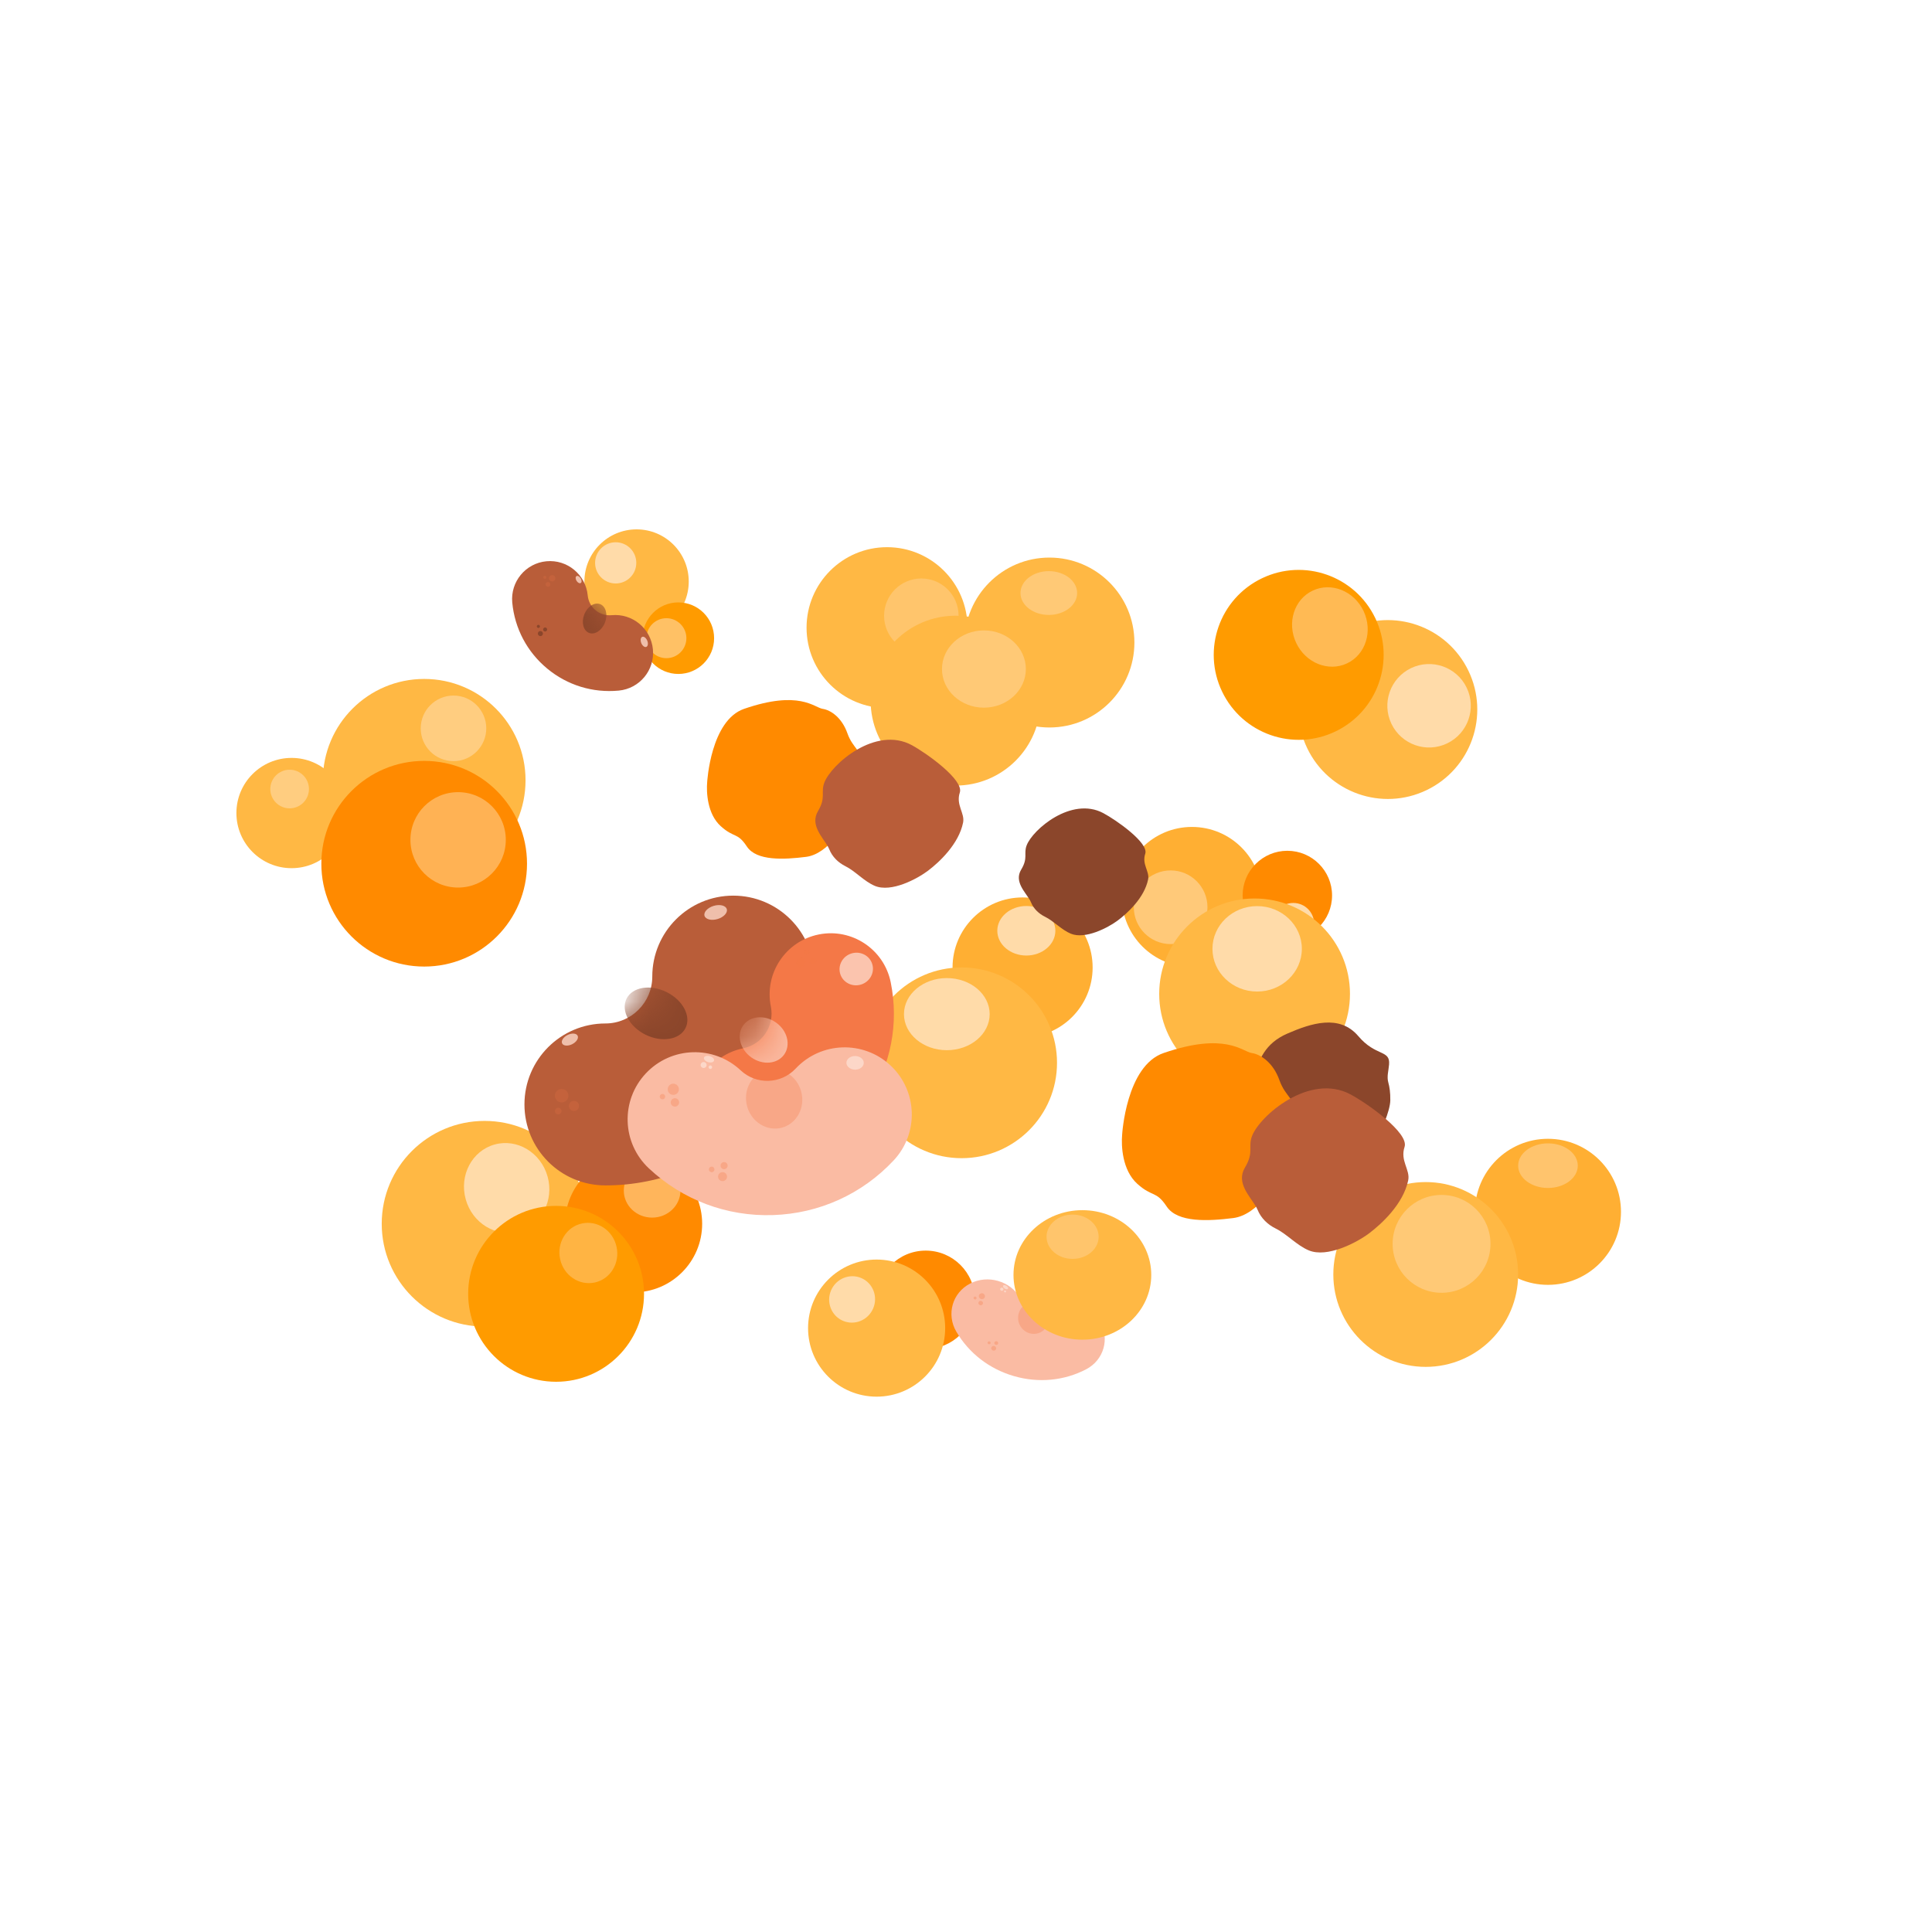 <svg width="55" height="55" viewBox="0 0 55 55" fill="none" xmlns="http://www.w3.org/2000/svg">
<path d="M25.252 20.159C26.517 20.159 27.543 19.134 27.543 17.868C27.543 16.603 26.517 15.577 25.252 15.577C23.987 15.577 22.961 16.603 22.961 17.868C22.961 19.134 23.987 20.159 25.252 20.159Z" fill="#FFB844"/>
<path opacity="0.4" d="M26.229 18.59C26.814 18.59 27.289 18.115 27.289 17.529C27.289 16.943 26.814 16.468 26.229 16.468C25.643 16.468 25.168 16.943 25.168 17.529C25.168 18.115 25.643 18.59 26.229 18.59Z" fill="#FFDBA9"/>
<path d="M29.875 20.71C31.211 20.71 32.294 19.627 32.294 18.291C32.294 16.956 31.211 15.873 29.875 15.873C28.54 15.873 27.457 16.956 27.457 18.291C27.457 19.627 28.54 20.71 29.875 20.71Z" fill="#FFB844"/>
<path opacity="0.5" d="M29.857 17.506C30.303 17.506 30.664 17.227 30.664 16.883C30.664 16.538 30.303 16.259 29.857 16.259C29.412 16.259 29.051 16.538 29.051 16.883C29.051 17.227 29.412 17.506 29.857 17.506Z" fill="#FFDBA9"/>
<path d="M37.215 21.303C37.825 22.57 39.346 23.102 40.613 22.493C41.88 21.883 42.413 20.362 41.803 19.095C41.193 17.828 39.672 17.295 38.405 17.905C37.139 18.515 36.606 20.036 37.215 21.303Z" fill="#FFB844"/>
<path d="M39.612 20.607C39.897 21.198 40.607 21.447 41.198 21.162C41.789 20.878 42.038 20.168 41.753 19.577C41.469 18.986 40.759 18.737 40.168 19.021C39.577 19.306 39.328 20.016 39.612 20.607Z" fill="#FFDBA9"/>
<path d="M34.792 19.691C35.371 20.895 36.816 21.401 38.02 20.822C39.223 20.243 39.729 18.798 39.15 17.594C38.571 16.391 37.126 15.884 35.922 16.464C34.719 17.043 34.213 18.488 34.792 19.691Z" fill="#FF9B00"/>
<path opacity="0.5" d="M38.349 18.884C38.879 18.634 39.088 17.967 38.818 17.395C38.547 16.823 37.898 16.563 37.369 16.814C36.839 17.064 36.63 17.731 36.9 18.303C37.171 18.875 37.82 19.135 38.349 18.884Z" fill="#FFDBA9"/>
<path d="M8.3 24.715C9.167 24.715 9.87 24.012 9.87 23.145C9.87 22.279 9.167 21.576 8.3 21.576C7.433 21.576 6.73 22.279 6.73 23.145C6.73 24.012 7.433 24.715 8.3 24.715Z" fill="#FFB844"/>
<path d="M29.111 29.536C30.213 29.536 31.105 28.643 31.105 27.542C31.105 26.441 30.213 25.548 29.111 25.548C28.01 25.548 27.117 26.441 27.117 27.542C27.117 28.643 28.01 29.536 29.111 29.536Z" fill="#FFAF33"/>
<path d="M29.218 27.202C29.674 27.202 30.044 26.886 30.044 26.497C30.044 26.108 29.674 25.792 29.218 25.792C28.761 25.792 28.391 26.108 28.391 26.497C28.391 26.886 28.761 27.202 29.218 27.202Z" fill="#FFDBA9"/>
<path d="M12.076 25.098C13.67 25.098 14.961 23.806 14.961 22.213C14.961 20.619 13.67 19.328 12.076 19.328C10.483 19.328 9.191 20.619 9.191 22.213C9.191 23.806 10.483 25.098 12.076 25.098Z" fill="#FFB844"/>
<path opacity="0.6" d="M12.91 21.668C13.425 21.668 13.843 21.25 13.843 20.735C13.843 20.219 13.425 19.801 12.91 19.801C12.395 19.801 11.977 20.219 11.977 20.735C11.977 21.25 12.395 21.668 12.91 21.668Z" fill="#FFDBA9"/>
<path opacity="0.6" d="M8.245 23.012C8.549 23.012 8.795 22.766 8.795 22.462C8.795 22.158 8.549 21.912 8.245 21.912C7.942 21.912 7.695 22.158 7.695 22.462C7.695 22.766 7.942 23.012 8.245 23.012Z" fill="#FFDBA9"/>
<path d="M12.076 27.516C13.693 27.516 15.003 26.205 15.003 24.588C15.003 22.971 13.693 21.661 12.076 21.661C10.459 21.661 9.148 22.971 9.148 24.588C9.148 26.205 10.459 27.516 12.076 27.516Z" fill="#FF8A00"/>
<path opacity="0.5" d="M13.041 25.267C13.791 25.267 14.399 24.659 14.399 23.909C14.399 23.159 13.791 22.551 13.041 22.551C12.291 22.551 11.684 23.159 11.684 23.909C11.684 24.659 12.291 25.267 13.041 25.267Z" fill="#FFDBA9"/>
<path d="M27.203 22.364C28.539 22.364 29.622 21.282 29.622 19.946C29.622 18.611 28.539 17.528 27.203 17.528C25.868 17.528 24.785 18.611 24.785 19.946C24.785 21.282 25.868 22.364 27.203 22.364Z" fill="#FFB844"/>
<path opacity="0.5" d="M28.01 20.146C28.669 20.146 29.204 19.654 29.204 19.046C29.204 18.439 28.669 17.946 28.01 17.946C27.351 17.946 26.816 18.439 26.816 19.046C26.816 19.654 27.351 20.146 28.01 20.146Z" fill="#FFDBA9"/>
<path d="M44.067 36.577C45.215 36.577 46.146 35.646 46.146 34.498C46.146 33.35 45.215 32.419 44.067 32.419C42.919 32.419 41.988 33.35 41.988 34.498C41.988 35.646 42.919 36.577 44.067 36.577Z" fill="#FFAF33"/>
<path opacity="0.5" d="M44.067 33.819C44.536 33.819 44.916 33.535 44.916 33.184C44.916 32.833 44.536 32.549 44.067 32.549C43.599 32.549 43.219 32.833 43.219 33.184C43.219 33.535 43.599 33.819 44.067 33.819Z" fill="#FFDBA9"/>
<path d="M40.587 38.912C42.04 38.912 43.218 37.734 43.218 36.281C43.218 34.829 42.04 33.651 40.587 33.651C39.135 33.651 37.957 34.829 37.957 36.281C37.957 37.734 39.135 38.912 40.587 38.912Z" fill="#FFB844"/>
<path opacity="0.5" d="M41.038 36.803C41.807 36.803 42.431 36.179 42.431 35.41C42.431 34.64 41.807 34.017 41.038 34.017C40.268 34.017 39.645 34.64 39.645 35.41C39.645 36.179 40.268 36.803 41.038 36.803Z" fill="#FFDBA9"/>
<path d="M27.375 32.971C28.875 32.971 30.091 31.756 30.091 30.256C30.091 28.756 28.875 27.541 27.375 27.541C25.876 27.541 24.66 28.756 24.66 30.256C24.66 31.756 25.876 32.971 27.375 32.971Z" fill="#FFB844"/>
<path d="M26.954 29.897C27.628 29.897 28.174 29.437 28.174 28.87C28.174 28.303 27.628 27.844 26.954 27.844C26.281 27.844 25.734 28.303 25.734 28.87C25.734 29.437 26.281 29.897 26.954 29.897Z" fill="#FFDBA9"/>
<path d="M26.353 38.402C27.127 38.402 27.753 37.775 27.753 37.002C27.753 36.228 27.127 35.602 26.353 35.602C25.58 35.602 24.953 36.228 24.953 37.002C24.953 37.775 25.58 38.402 26.353 38.402Z" fill="#FF8A00"/>
<path d="M24.956 39.76C26.033 39.76 26.907 38.886 26.907 37.809C26.907 36.731 26.033 35.857 24.956 35.857C23.878 35.857 23.004 36.731 23.004 37.809C23.004 38.886 23.878 39.76 24.956 39.76Z" fill="#FFB844"/>
<path d="M23.993 37.599C24.323 37.743 24.709 37.588 24.855 37.253C25.002 36.918 24.853 36.529 24.523 36.385C24.193 36.241 23.807 36.396 23.66 36.731C23.514 37.066 23.663 37.454 23.993 37.599Z" fill="#FFDBA9"/>
<path d="M13.795 37.765C15.412 37.765 16.722 36.454 16.722 34.838C16.722 33.221 15.412 31.91 13.795 31.91C12.178 31.91 10.867 33.221 10.867 34.838C10.867 36.454 12.178 37.765 13.795 37.765Z" fill="#FFB844"/>
<path d="M14.767 35.054C15.411 34.875 15.779 34.176 15.589 33.494C15.399 32.811 14.723 32.403 14.08 32.582C13.436 32.761 13.068 33.459 13.258 34.142C13.448 34.825 14.123 35.233 14.767 35.054Z" fill="#FFDBA9"/>
<path d="M18.038 36.791C19.115 36.791 19.989 35.917 19.989 34.839C19.989 33.761 19.115 32.887 18.038 32.887C16.96 32.887 16.086 33.761 16.086 34.839C16.086 35.917 16.96 36.791 18.038 36.791Z" fill="#FF8A00"/>
<path opacity="0.6" d="M18.564 34.663C19.01 34.663 19.371 34.319 19.371 33.893C19.371 33.468 19.01 33.123 18.564 33.123C18.119 33.123 17.758 33.468 17.758 33.893C17.758 34.319 18.119 34.663 18.564 34.663Z" fill="#FFDBA9" fill-opacity="0.9"/>
<path d="M15.831 39.336C17.214 39.336 18.334 38.215 18.334 36.832C18.334 35.45 17.214 34.329 15.831 34.329C14.449 34.329 13.328 35.45 13.328 36.832C13.328 38.215 14.449 39.336 15.831 39.336Z" fill="#FF9B00"/>
<path opacity="0.4" d="M16.933 36.51C17.377 36.413 17.654 35.958 17.552 35.494C17.451 35.03 17.009 34.732 16.565 34.83C16.121 34.927 15.844 35.382 15.946 35.846C16.047 36.31 16.489 36.607 16.933 36.51Z" fill="#FFDBA9"/>
<path opacity="0.8" d="M33.932 27.529C35.033 27.529 35.926 26.636 35.926 25.535C35.926 24.433 35.033 23.541 33.932 23.541C32.83 23.541 31.938 24.433 31.938 25.535C31.938 26.636 32.83 27.529 33.932 27.529Z" fill="#FF9B00"/>
<path opacity="0.6" d="M33.326 26.876C33.905 26.876 34.374 26.406 34.374 25.827C34.374 25.248 33.905 24.779 33.326 24.779C32.747 24.779 32.277 25.248 32.277 25.827C32.277 26.406 32.747 26.876 33.326 26.876Z" fill="#FFDBA9"/>
<path d="M36.648 26.765C37.351 26.765 37.921 26.195 37.921 25.492C37.921 24.79 37.351 24.22 36.648 24.22C35.945 24.22 35.375 24.79 35.375 25.492C35.375 26.195 35.945 26.765 36.648 26.765Z" fill="#FF8A00"/>
<path d="M36.817 26.893C37.145 26.893 37.411 26.627 37.411 26.299C37.411 25.971 37.145 25.705 36.817 25.705C36.489 25.705 36.223 25.971 36.223 26.299C36.223 26.627 36.489 26.893 36.817 26.893Z" fill="#FFDBA9"/>
<path d="M35.715 31.009C37.215 31.009 38.431 29.793 38.431 28.294C38.431 26.794 37.215 25.578 35.715 25.578C34.216 25.578 33 26.794 33 28.294C33 29.793 34.216 31.009 35.715 31.009Z" fill="#FFB844"/>
<path d="M35.788 28.227C36.491 28.227 37.061 27.683 37.061 27.011C37.061 26.339 36.491 25.795 35.788 25.795C35.086 25.795 34.516 26.339 34.516 27.011C34.516 27.683 35.086 28.227 35.788 28.227Z" fill="#FFDBA9"/>
<path d="M18.122 18.04C18.942 18.04 19.607 17.375 19.607 16.555C19.607 15.735 18.942 15.07 18.122 15.07C17.302 15.07 16.637 15.735 16.637 16.555C16.637 17.375 17.302 18.04 18.122 18.04Z" fill="#FFB844"/>
<path d="M17.528 16.61C17.852 16.61 18.114 16.348 18.114 16.024C18.114 15.7 17.852 15.437 17.528 15.437C17.204 15.437 16.941 15.7 16.941 16.024C16.941 16.348 17.204 16.61 17.528 16.61Z" fill="#FFDBA9"/>
<path d="M19.311 19.186C19.874 19.186 20.329 18.73 20.329 18.168C20.329 17.605 19.874 17.149 19.311 17.149C18.749 17.149 18.293 17.605 18.293 18.168C18.293 18.73 18.749 19.186 19.311 19.186Z" fill="#FF9B00"/>
<path opacity="0.6" d="M18.971 18.737C19.285 18.737 19.54 18.482 19.54 18.168C19.54 17.854 19.285 17.599 18.971 17.599C18.657 17.599 18.402 17.854 18.402 18.168C18.402 18.482 18.657 18.737 18.971 18.737Z" fill="#FFDBA9"/>
<path d="M20.874 25.497C19.601 25.497 18.569 26.529 18.569 27.802C18.569 28.538 17.97 29.136 17.235 29.136C15.962 29.136 14.93 30.168 14.93 31.441C14.93 32.714 15.962 33.746 17.235 33.746C18.822 33.746 20.315 33.128 21.438 32.005C22.561 30.883 23.179 29.39 23.179 27.802C23.179 26.529 22.147 25.497 20.874 25.497Z" fill="#B95D39"/>
<path opacity="0.8" d="M20.429 26.163C20.604 26.11 20.721 25.983 20.69 25.88C20.659 25.777 20.492 25.736 20.317 25.788C20.142 25.841 20.025 25.968 20.056 26.071C20.087 26.174 20.254 26.215 20.429 26.163Z" fill="#FCD7C8"/>
<path opacity="0.8" d="M16.289 29.726C16.41 29.665 16.48 29.557 16.444 29.485C16.408 29.413 16.28 29.403 16.158 29.464C16.036 29.525 15.967 29.633 16.003 29.705C16.039 29.777 16.167 29.787 16.289 29.726Z" fill="#FCD7C8"/>
<path opacity="0.2" d="M16.34 31.339C16.26 31.339 16.195 31.404 16.195 31.484C16.195 31.564 16.26 31.628 16.34 31.628C16.419 31.628 16.484 31.564 16.484 31.484C16.484 31.404 16.419 31.339 16.34 31.339Z" fill="#F47847"/>
<path opacity="0.2" d="M15.891 31.536C15.839 31.536 15.797 31.578 15.797 31.63C15.797 31.682 15.839 31.724 15.891 31.724C15.943 31.724 15.985 31.682 15.985 31.63C15.985 31.578 15.943 31.536 15.891 31.536Z" fill="#F47847"/>
<path opacity="0.2" d="M15.989 31.384C16.096 31.384 16.182 31.298 16.182 31.192C16.182 31.086 16.096 31 15.989 31C15.883 31 15.797 31.086 15.797 31.192C15.797 31.298 15.883 31.384 15.989 31.384Z" fill="#F47847"/>
<path d="M18.969 31.827C18.922 31.875 18.922 31.952 18.969 32C19.017 32.048 19.095 32.048 19.142 32C19.19 31.952 19.19 31.875 19.142 31.827C19.095 31.779 19.017 31.779 18.969 31.827Z" fill="#8B462B"/>
<path d="M18.763 32.232C18.725 32.269 18.725 32.33 18.763 32.368C18.8 32.406 18.861 32.406 18.899 32.368C18.936 32.33 18.936 32.269 18.899 32.232C18.861 32.194 18.8 32.194 18.763 32.232Z" fill="#8B462B"/>
<path d="M19.276 32.379C19.361 32.379 19.431 32.31 19.431 32.224C19.431 32.139 19.361 32.069 19.276 32.069C19.19 32.069 19.121 32.139 19.121 32.224C19.121 32.31 19.19 32.379 19.276 32.379Z" fill="#8B462B"/>
<path d="M23.305 26.603C22.362 26.794 21.753 27.713 21.945 28.655C22.055 29.2 21.702 29.733 21.157 29.843C20.215 30.034 19.606 30.953 19.797 31.895C19.988 32.837 20.907 33.446 21.849 33.255C23.024 33.017 24.036 32.336 24.699 31.336C25.361 30.337 25.595 29.139 25.357 27.964C25.166 27.021 24.247 26.412 23.305 26.603Z" fill="#F47847"/>
<path opacity="0.5" d="M22.809 27.531C22.88 27.531 22.937 27.473 22.937 27.402C22.937 27.331 22.88 27.273 22.809 27.273C22.737 27.273 22.68 27.331 22.68 27.402C22.68 27.473 22.737 27.531 22.809 27.531Z" fill="#F47847"/>
<path opacity="0.5" d="M22.959 27.189C23.001 27.189 23.035 27.155 23.035 27.113C23.035 27.072 23.001 27.038 22.959 27.038C22.917 27.038 22.883 27.072 22.883 27.113C22.883 27.155 22.917 27.189 22.959 27.189Z" fill="#F47847"/>
<path d="M20.636 30.482C20.661 30.482 20.682 30.461 20.682 30.436C20.682 30.41 20.661 30.39 20.636 30.39C20.61 30.39 20.59 30.41 20.59 30.436C20.59 30.461 20.61 30.482 20.636 30.482Z" fill="#FCD7C8"/>
<path d="M20.488 30.623C20.531 30.623 20.566 30.588 20.566 30.545C20.566 30.502 20.531 30.467 20.488 30.467C20.445 30.467 20.41 30.502 20.41 30.545C20.41 30.588 20.445 30.623 20.488 30.623Z" fill="#FCD7C8"/>
<path opacity="0.5" d="M23.139 27.45C23.191 27.45 23.234 27.407 23.234 27.354C23.234 27.301 23.191 27.258 23.139 27.258C23.086 27.258 23.043 27.301 23.043 27.354C23.043 27.407 23.086 27.45 23.139 27.45Z" fill="#F47847"/>
<path d="M20.488 30.402C20.547 30.356 20.572 30.29 20.545 30.255C20.517 30.22 20.447 30.229 20.388 30.275C20.329 30.321 20.303 30.387 20.331 30.422C20.358 30.457 20.428 30.448 20.488 30.402Z" fill="#FCD7C8"/>
<path d="M20.826 31.608C20.767 31.62 20.729 31.677 20.741 31.736C20.752 31.795 20.81 31.833 20.869 31.821C20.928 31.809 20.966 31.752 20.954 31.693C20.942 31.634 20.885 31.596 20.826 31.608Z" fill="#8B462B"/>
<path d="M20.522 31.821C20.483 31.828 20.459 31.866 20.466 31.904C20.474 31.943 20.512 31.968 20.55 31.96C20.588 31.952 20.613 31.915 20.605 31.876C20.597 31.838 20.56 31.813 20.522 31.821Z" fill="#8B462B"/>
<path d="M20.544 31.697C20.624 31.697 20.689 31.632 20.689 31.552C20.689 31.472 20.624 31.407 20.544 31.407C20.463 31.407 20.398 31.472 20.398 31.552C20.398 31.632 20.463 31.697 20.544 31.697Z" fill="#8B462B"/>
<path d="M22.843 31.575C22.815 31.617 22.827 31.674 22.869 31.703C22.912 31.731 22.969 31.719 22.998 31.677C23.026 31.634 23.014 31.577 22.972 31.549C22.929 31.52 22.872 31.532 22.843 31.575Z" fill="#8B462B"/>
<path d="M22.75 31.905C22.728 31.939 22.737 31.984 22.771 32.006C22.804 32.028 22.849 32.019 22.872 31.985C22.894 31.952 22.885 31.907 22.851 31.885C22.818 31.863 22.773 31.872 22.75 31.905Z" fill="#8B462B"/>
<path d="M23.133 31.939C23.197 31.939 23.25 31.887 23.25 31.823C23.25 31.758 23.197 31.706 23.133 31.706C23.068 31.706 23.016 31.758 23.016 31.823C23.016 31.887 23.068 31.939 23.133 31.939Z" fill="#8B462B"/>
<path d="M25.353 30.333C24.582 29.611 23.372 29.65 22.651 30.42C22.233 30.866 21.531 30.889 21.086 30.471C20.316 29.749 19.106 29.788 18.384 30.559C17.662 31.329 17.701 32.539 18.472 33.261C19.433 34.161 20.687 34.634 22.003 34.591C23.319 34.548 24.54 33.996 25.44 33.035C26.162 32.264 26.123 31.055 25.353 30.333Z" fill="#FABBA3"/>
<path d="M24.59 30.259C24.591 30.152 24.481 30.064 24.345 30.063C24.209 30.061 24.097 30.147 24.096 30.254C24.095 30.361 24.204 30.449 24.341 30.451C24.477 30.452 24.588 30.367 24.59 30.259Z" fill="#FCD7C8"/>
<path d="M20.223 30.431C20.25 30.431 20.273 30.408 20.273 30.38C20.273 30.352 20.25 30.33 20.223 30.33C20.195 30.33 20.172 30.352 20.172 30.38C20.172 30.408 20.195 30.431 20.223 30.431Z" fill="#FCD7C8"/>
<path d="M20.031 30.404C20.078 30.404 20.116 30.366 20.116 30.319C20.116 30.271 20.078 30.233 20.031 30.233C19.984 30.233 19.945 30.271 19.945 30.319C19.945 30.366 19.984 30.404 20.031 30.404Z" fill="#FCD7C8"/>
<path d="M20.327 30.195C20.341 30.148 20.288 30.091 20.209 30.067C20.13 30.044 20.055 30.063 20.041 30.109C20.027 30.156 20.08 30.213 20.159 30.237C20.238 30.26 20.313 30.241 20.327 30.195Z" fill="#FCD7C8"/>
<path opacity="0.3" d="M19.295 31.296C19.247 31.251 19.171 31.253 19.126 31.302C19.081 31.35 19.083 31.426 19.132 31.471C19.18 31.516 19.256 31.514 19.301 31.465C19.346 31.417 19.344 31.341 19.295 31.296Z" fill="#F47847"/>
<path opacity="0.3" d="M18.912 31.162C18.881 31.133 18.832 31.134 18.802 31.166C18.773 31.197 18.774 31.246 18.806 31.276C18.837 31.305 18.887 31.303 18.916 31.272C18.945 31.241 18.944 31.192 18.912 31.162Z" fill="#F47847"/>
<path opacity="0.3" d="M19.167 31.169C19.256 31.169 19.327 31.098 19.327 31.01C19.327 30.922 19.256 30.85 19.167 30.85C19.079 30.85 19.008 30.922 19.008 31.01C19.008 31.098 19.079 31.169 19.167 31.169Z" fill="#F47847"/>
<path opacity="0.3" d="M20.61 33.082C20.554 33.084 20.51 33.131 20.512 33.187C20.514 33.243 20.561 33.287 20.616 33.285C20.672 33.283 20.716 33.236 20.715 33.18C20.713 33.124 20.666 33.08 20.61 33.082Z" fill="#F47847"/>
<path opacity="0.3" d="M20.257 33.211C20.213 33.212 20.178 33.249 20.18 33.293C20.181 33.337 20.218 33.372 20.262 33.37C20.306 33.369 20.341 33.332 20.34 33.288C20.338 33.244 20.301 33.209 20.257 33.211Z" fill="#F47847"/>
<path opacity="0.3" d="M20.57 33.625C20.641 33.625 20.698 33.568 20.698 33.497C20.698 33.426 20.641 33.368 20.57 33.368C20.499 33.368 20.441 33.426 20.441 33.497C20.441 33.568 20.499 33.625 20.57 33.625Z" fill="#F47847"/>
<path opacity="0.3" d="M22.259 32.103C22.685 31.988 22.931 31.528 22.809 31.075C22.687 30.622 22.244 30.348 21.818 30.462C21.392 30.577 21.146 31.037 21.267 31.49C21.389 31.943 21.833 32.217 22.259 32.103Z" fill="#F47847"/>
<path d="M31.312 37.615C31.025 37.122 30.383 36.936 29.879 37.198C29.588 37.35 29.215 37.242 29.049 36.957C28.762 36.465 28.12 36.278 27.616 36.541C27.111 36.803 26.936 37.415 27.223 37.907C27.582 38.522 28.164 38.971 28.862 39.174C29.56 39.377 30.291 39.309 30.92 38.981C31.424 38.719 31.6 38.107 31.312 37.615Z" fill="#FABBA3"/>
<path d="M30.924 37.448C30.942 37.395 30.899 37.332 30.827 37.308C30.756 37.284 30.683 37.308 30.666 37.361C30.647 37.415 30.691 37.477 30.762 37.502C30.833 37.526 30.906 37.502 30.924 37.448Z" fill="#FCD7C8"/>
<path d="M28.604 36.79C28.619 36.795 28.635 36.788 28.639 36.773C28.644 36.759 28.636 36.744 28.621 36.739C28.606 36.734 28.59 36.742 28.585 36.756C28.581 36.77 28.589 36.786 28.604 36.79Z" fill="#FCD7C8"/>
<path d="M28.506 36.744C28.53 36.752 28.557 36.739 28.564 36.715C28.572 36.692 28.558 36.666 28.533 36.658C28.508 36.65 28.482 36.663 28.474 36.686C28.467 36.71 28.481 36.736 28.506 36.744Z" fill="#FCD7C8"/>
<path d="M28.695 36.689C28.71 36.668 28.691 36.631 28.654 36.606C28.616 36.58 28.573 36.577 28.558 36.598C28.543 36.619 28.562 36.657 28.599 36.682C28.637 36.707 28.68 36.71 28.695 36.689Z" fill="#FCD7C8"/>
<path opacity="0.3" d="M27.976 37.065C27.958 37.034 27.918 37.023 27.886 37.039C27.854 37.056 27.843 37.094 27.861 37.125C27.879 37.156 27.919 37.167 27.951 37.151C27.983 37.134 27.994 37.096 27.976 37.065Z" fill="#F47847"/>
<path opacity="0.3" d="M27.796 36.932C27.784 36.912 27.758 36.905 27.738 36.915C27.717 36.926 27.71 36.951 27.721 36.971C27.733 36.991 27.759 36.999 27.78 36.988C27.8 36.977 27.808 36.952 27.796 36.932Z" fill="#F47847"/>
<path opacity="0.3" d="M27.927 36.98C27.973 36.995 28.022 36.971 28.036 36.927C28.051 36.883 28.025 36.835 27.978 36.82C27.932 36.805 27.883 36.829 27.869 36.873C27.854 36.917 27.88 36.965 27.927 36.98Z" fill="#F47847"/>
<path opacity="0.3" d="M28.376 38.182C28.346 38.174 28.315 38.19 28.307 38.218C28.299 38.246 28.317 38.276 28.346 38.285C28.376 38.294 28.407 38.278 28.415 38.249C28.423 38.221 28.405 38.191 28.376 38.182Z" fill="#F47847"/>
<path opacity="0.3" d="M28.169 38.187C28.146 38.18 28.122 38.192 28.116 38.215C28.109 38.237 28.123 38.261 28.146 38.267C28.17 38.274 28.194 38.261 28.2 38.239C28.207 38.217 28.193 38.193 28.169 38.187Z" fill="#F47847"/>
<path opacity="0.3" d="M28.268 38.447C28.305 38.459 28.345 38.44 28.356 38.405C28.368 38.369 28.347 38.331 28.31 38.319C28.272 38.307 28.233 38.326 28.221 38.361C28.21 38.397 28.231 38.435 28.268 38.447Z" fill="#F47847"/>
<path opacity="0.3" d="M29.404 37.972C29.646 37.987 29.85 37.799 29.86 37.552C29.869 37.305 29.681 37.092 29.439 37.077C29.196 37.061 28.992 37.249 28.983 37.497C28.973 37.744 29.162 37.957 29.404 37.972Z" fill="#F47847"/>
<path opacity="0.8" d="M24.509 28.029C24.761 27.953 24.906 27.693 24.832 27.448C24.759 27.203 24.494 27.066 24.242 27.142C23.99 27.218 23.845 27.478 23.919 27.723C23.992 27.968 24.257 28.105 24.509 28.029Z" fill="#FCD7C8"/>
<mask id="mask0_4967_48601" style="mask-type:alpha" maskUnits="userSpaceOnUse" x="14" y="25" width="10" height="9">
<path d="M20.878 25.497C19.605 25.497 18.573 26.529 18.573 27.802C18.573 28.538 17.974 29.136 17.238 29.136C15.966 29.136 14.934 30.168 14.934 31.441C14.934 32.714 15.966 33.746 17.238 33.746C18.826 33.746 20.319 33.128 21.442 32.005C22.564 30.883 23.183 29.39 23.183 27.802C23.183 26.529 22.151 25.497 20.878 25.497Z" fill="#6DC82A"/>
</mask>
<g mask="url(#mask0_4967_48601)">
<path d="M19.516 29.266C19.682 28.931 19.441 28.473 18.977 28.243C18.513 28.013 18.002 28.097 17.836 28.432C17.67 28.766 17.911 29.224 18.375 29.455C18.839 29.685 19.35 29.6 19.516 29.266Z" fill="#8B462B"/>
</g>
<mask id="mask1_4967_48601" style="mask-type:alpha" maskUnits="userSpaceOnUse" x="19" y="26" width="7" height="8">
<path d="M23.289 26.599C22.347 26.79 21.738 27.708 21.929 28.65C22.039 29.195 21.686 29.728 21.141 29.838C20.199 30.029 19.59 30.948 19.781 31.89C19.972 32.833 20.891 33.441 21.833 33.251C23.008 33.012 24.02 32.331 24.683 31.331C25.346 30.332 25.579 29.134 25.341 27.959C25.15 27.017 24.231 26.407 23.289 26.599Z" fill="#59A319"/>
</mask>
<g mask="url(#mask1_4967_48601)">
<path d="M22.324 30.02C22.518 29.746 22.414 29.338 22.092 29.11C21.769 28.881 21.35 28.918 21.156 29.192C20.962 29.466 21.066 29.873 21.389 30.102C21.711 30.331 22.13 30.294 22.324 30.02Z" fill="#FABBA3"/>
</g>
<path d="M18.587 18.485C18.53 17.892 18.004 17.457 17.411 17.513C17.068 17.545 16.763 17.293 16.731 16.95C16.674 16.357 16.148 15.922 15.555 15.978C14.962 16.034 14.527 16.561 14.583 17.154C14.653 17.893 15.007 18.561 15.58 19.035C16.152 19.508 16.875 19.73 17.614 19.66C18.207 19.604 18.643 19.078 18.587 18.485Z" fill="#B95D39"/>
<path opacity="0.8" d="M18.256 18.308C18.288 18.387 18.353 18.435 18.399 18.416C18.446 18.397 18.458 18.318 18.426 18.238C18.393 18.159 18.329 18.111 18.283 18.13C18.236 18.149 18.224 18.228 18.256 18.308Z" fill="#FCD7C8"/>
<path opacity="0.8" d="M16.414 16.536C16.447 16.59 16.501 16.617 16.533 16.597C16.565 16.577 16.564 16.517 16.53 16.463C16.496 16.409 16.443 16.381 16.411 16.401C16.379 16.422 16.38 16.482 16.414 16.536Z" fill="#FCD7C8"/>
<path opacity="0.2" d="M15.666 16.63C15.663 16.593 15.63 16.565 15.593 16.569C15.556 16.572 15.528 16.605 15.532 16.642C15.536 16.68 15.569 16.707 15.606 16.703C15.643 16.7 15.67 16.667 15.666 16.63Z" fill="#F47847"/>
<path opacity="0.2" d="M15.555 16.43C15.553 16.406 15.531 16.389 15.507 16.391C15.483 16.393 15.465 16.415 15.467 16.439C15.47 16.463 15.491 16.481 15.515 16.478C15.54 16.476 15.557 16.455 15.555 16.43Z" fill="#F47847"/>
<path opacity="0.2" d="M15.63 16.47C15.635 16.519 15.679 16.556 15.728 16.551C15.778 16.546 15.814 16.502 15.809 16.453C15.805 16.403 15.761 16.367 15.711 16.372C15.662 16.377 15.625 16.42 15.63 16.47Z" fill="#F47847"/>
<path d="M15.555 17.876C15.531 17.855 15.495 17.859 15.475 17.883C15.454 17.908 15.458 17.944 15.482 17.964C15.507 17.984 15.543 17.981 15.563 17.956C15.583 17.932 15.58 17.896 15.555 17.876Z" fill="#8B462B"/>
<path d="M15.355 17.798C15.336 17.782 15.308 17.785 15.292 17.804C15.276 17.823 15.279 17.852 15.298 17.867C15.317 17.883 15.345 17.881 15.361 17.861C15.377 17.842 15.374 17.814 15.355 17.798Z" fill="#8B462B"/>
<path d="M15.312 18.043C15.316 18.083 15.351 18.112 15.391 18.109C15.431 18.105 15.46 18.07 15.456 18.03C15.452 17.99 15.417 17.961 15.377 17.964C15.337 17.968 15.308 18.003 15.312 18.043Z" fill="#8B462B"/>
<mask id="mask2_4967_48601" style="mask-type:alpha" maskUnits="userSpaceOnUse" x="14" y="15" width="5" height="5">
<path d="M18.587 18.485C18.53 17.892 18.004 17.457 17.411 17.513C17.068 17.546 16.763 17.293 16.731 16.951C16.674 16.358 16.148 15.922 15.555 15.979C14.962 16.035 14.527 16.561 14.583 17.154C14.653 17.894 15.007 18.562 15.58 19.035C16.152 19.509 16.875 19.731 17.614 19.661C18.207 19.605 18.643 19.078 18.587 18.485Z" fill="#6DC82A"/>
</mask>
<g mask="url(#mask2_4967_48601)">
<path d="M16.77 18.018C16.933 18.08 17.136 17.948 17.223 17.721C17.31 17.495 17.248 17.261 17.084 17.198C16.921 17.136 16.719 17.268 16.632 17.495C16.545 17.721 16.607 17.955 16.77 18.018Z" fill="#8B462B"/>
</g>
<path d="M30.813 38.138C31.896 38.138 32.774 37.312 32.774 36.294C32.774 35.276 31.896 34.451 30.813 34.451C29.73 34.451 28.852 35.276 28.852 36.294C28.852 37.312 29.73 38.138 30.813 38.138Z" fill="#FFB844"/>
<path opacity="0.4" d="M30.534 35.838C30.944 35.838 31.276 35.556 31.276 35.208C31.276 34.859 30.944 34.577 30.534 34.577C30.125 34.577 29.793 34.859 29.793 35.208C29.793 35.556 30.125 35.838 30.534 35.838Z" fill="#FFDBA9"/>
<path fill-rule="evenodd" clip-rule="evenodd" d="M39.544 30.304C39.53 30.48 39.474 30.65 39.523 30.82C39.557 30.94 39.582 31.103 39.579 31.322C39.575 31.633 39.302 32.25 39.181 32.384C39.059 32.519 38.123 33.096 37.745 33.085C37.367 33.075 36.777 33.064 36.332 32.561C35.887 32.057 35.529 31.131 35.686 30.655C35.843 30.179 35.999 29.703 36.657 29.42C37.314 29.136 38.129 28.86 38.669 29.497C39.169 30.086 39.579 29.875 39.544 30.304Z" fill="#8B462B"/>
<path fill-rule="evenodd" clip-rule="evenodd" d="M31.945 32.302C31.945 32.302 32.056 30.343 33.126 29.977C34.89 29.372 35.368 29.938 35.632 29.977C35.896 30.016 36.248 30.256 36.423 30.751C36.599 31.247 36.907 31.291 36.819 31.687C36.731 32.083 36.819 32.698 36.599 33.181C36.379 33.665 35.808 34.589 35.104 34.676C34.401 34.764 33.522 34.811 33.214 34.348C32.906 33.885 32.811 34.091 32.378 33.702C31.945 33.313 31.917 32.616 31.945 32.302Z" fill="#FF8A00"/>
<path fill-rule="evenodd" clip-rule="evenodd" d="M20.132 22.264C20.132 22.264 20.23 20.507 21.184 20.179C22.756 19.637 23.182 20.143 23.417 20.179C23.652 20.214 23.966 20.429 24.123 20.873C24.279 21.318 24.554 21.357 24.475 21.712C24.397 22.067 24.475 22.619 24.279 23.052C24.083 23.486 23.574 24.314 22.947 24.393C22.32 24.472 21.537 24.514 21.262 24.099C20.988 23.683 20.904 23.868 20.518 23.519C20.132 23.171 20.107 22.546 20.132 22.264Z" fill="#FF8A00"/>
<path fill-rule="evenodd" clip-rule="evenodd" d="M36.319 34.975C36.088 34.862 35.897 34.678 35.801 34.44C35.791 34.416 35.779 34.39 35.764 34.364C35.588 34.057 35.178 33.675 35.442 33.236C35.705 32.796 35.523 32.656 35.642 32.342C35.861 31.763 37.282 30.533 38.446 31.155C38.932 31.415 40.116 32.254 39.985 32.65C39.853 33.046 40.15 33.301 40.089 33.6C39.95 34.276 39.325 34.848 38.973 35.112C38.621 35.376 37.786 35.815 37.259 35.596C36.918 35.454 36.632 35.128 36.319 34.975Z" fill="#B95D39"/>
<path fill-rule="evenodd" clip-rule="evenodd" d="M24.067 24.659C23.862 24.557 23.692 24.391 23.607 24.176C23.598 24.154 23.587 24.131 23.574 24.108C23.418 23.831 23.053 23.486 23.287 23.09C23.522 22.694 23.36 22.567 23.465 22.284C23.66 21.761 24.923 20.652 25.957 21.213C26.389 21.448 27.442 22.204 27.324 22.561C27.207 22.918 27.472 23.148 27.417 23.418C27.294 24.028 26.739 24.544 26.426 24.782C26.113 25.02 25.371 25.417 24.902 25.218C24.599 25.09 24.346 24.797 24.067 24.659Z" fill="#B95D39"/>
<path fill-rule="evenodd" clip-rule="evenodd" d="M29.753 26.1C29.574 26.013 29.425 25.871 29.35 25.687C29.342 25.668 29.333 25.648 29.322 25.628C29.185 25.391 28.866 25.096 29.071 24.756C29.276 24.416 29.134 24.307 29.227 24.065C29.397 23.617 30.502 22.666 31.407 23.147C31.784 23.348 32.706 23.997 32.603 24.303C32.501 24.609 32.732 24.806 32.684 25.037C32.577 25.56 32.091 26.003 31.817 26.206C31.543 26.41 30.894 26.75 30.484 26.58C30.219 26.471 29.997 26.219 29.753 26.1Z" fill="#8B462B"/>
</svg>
